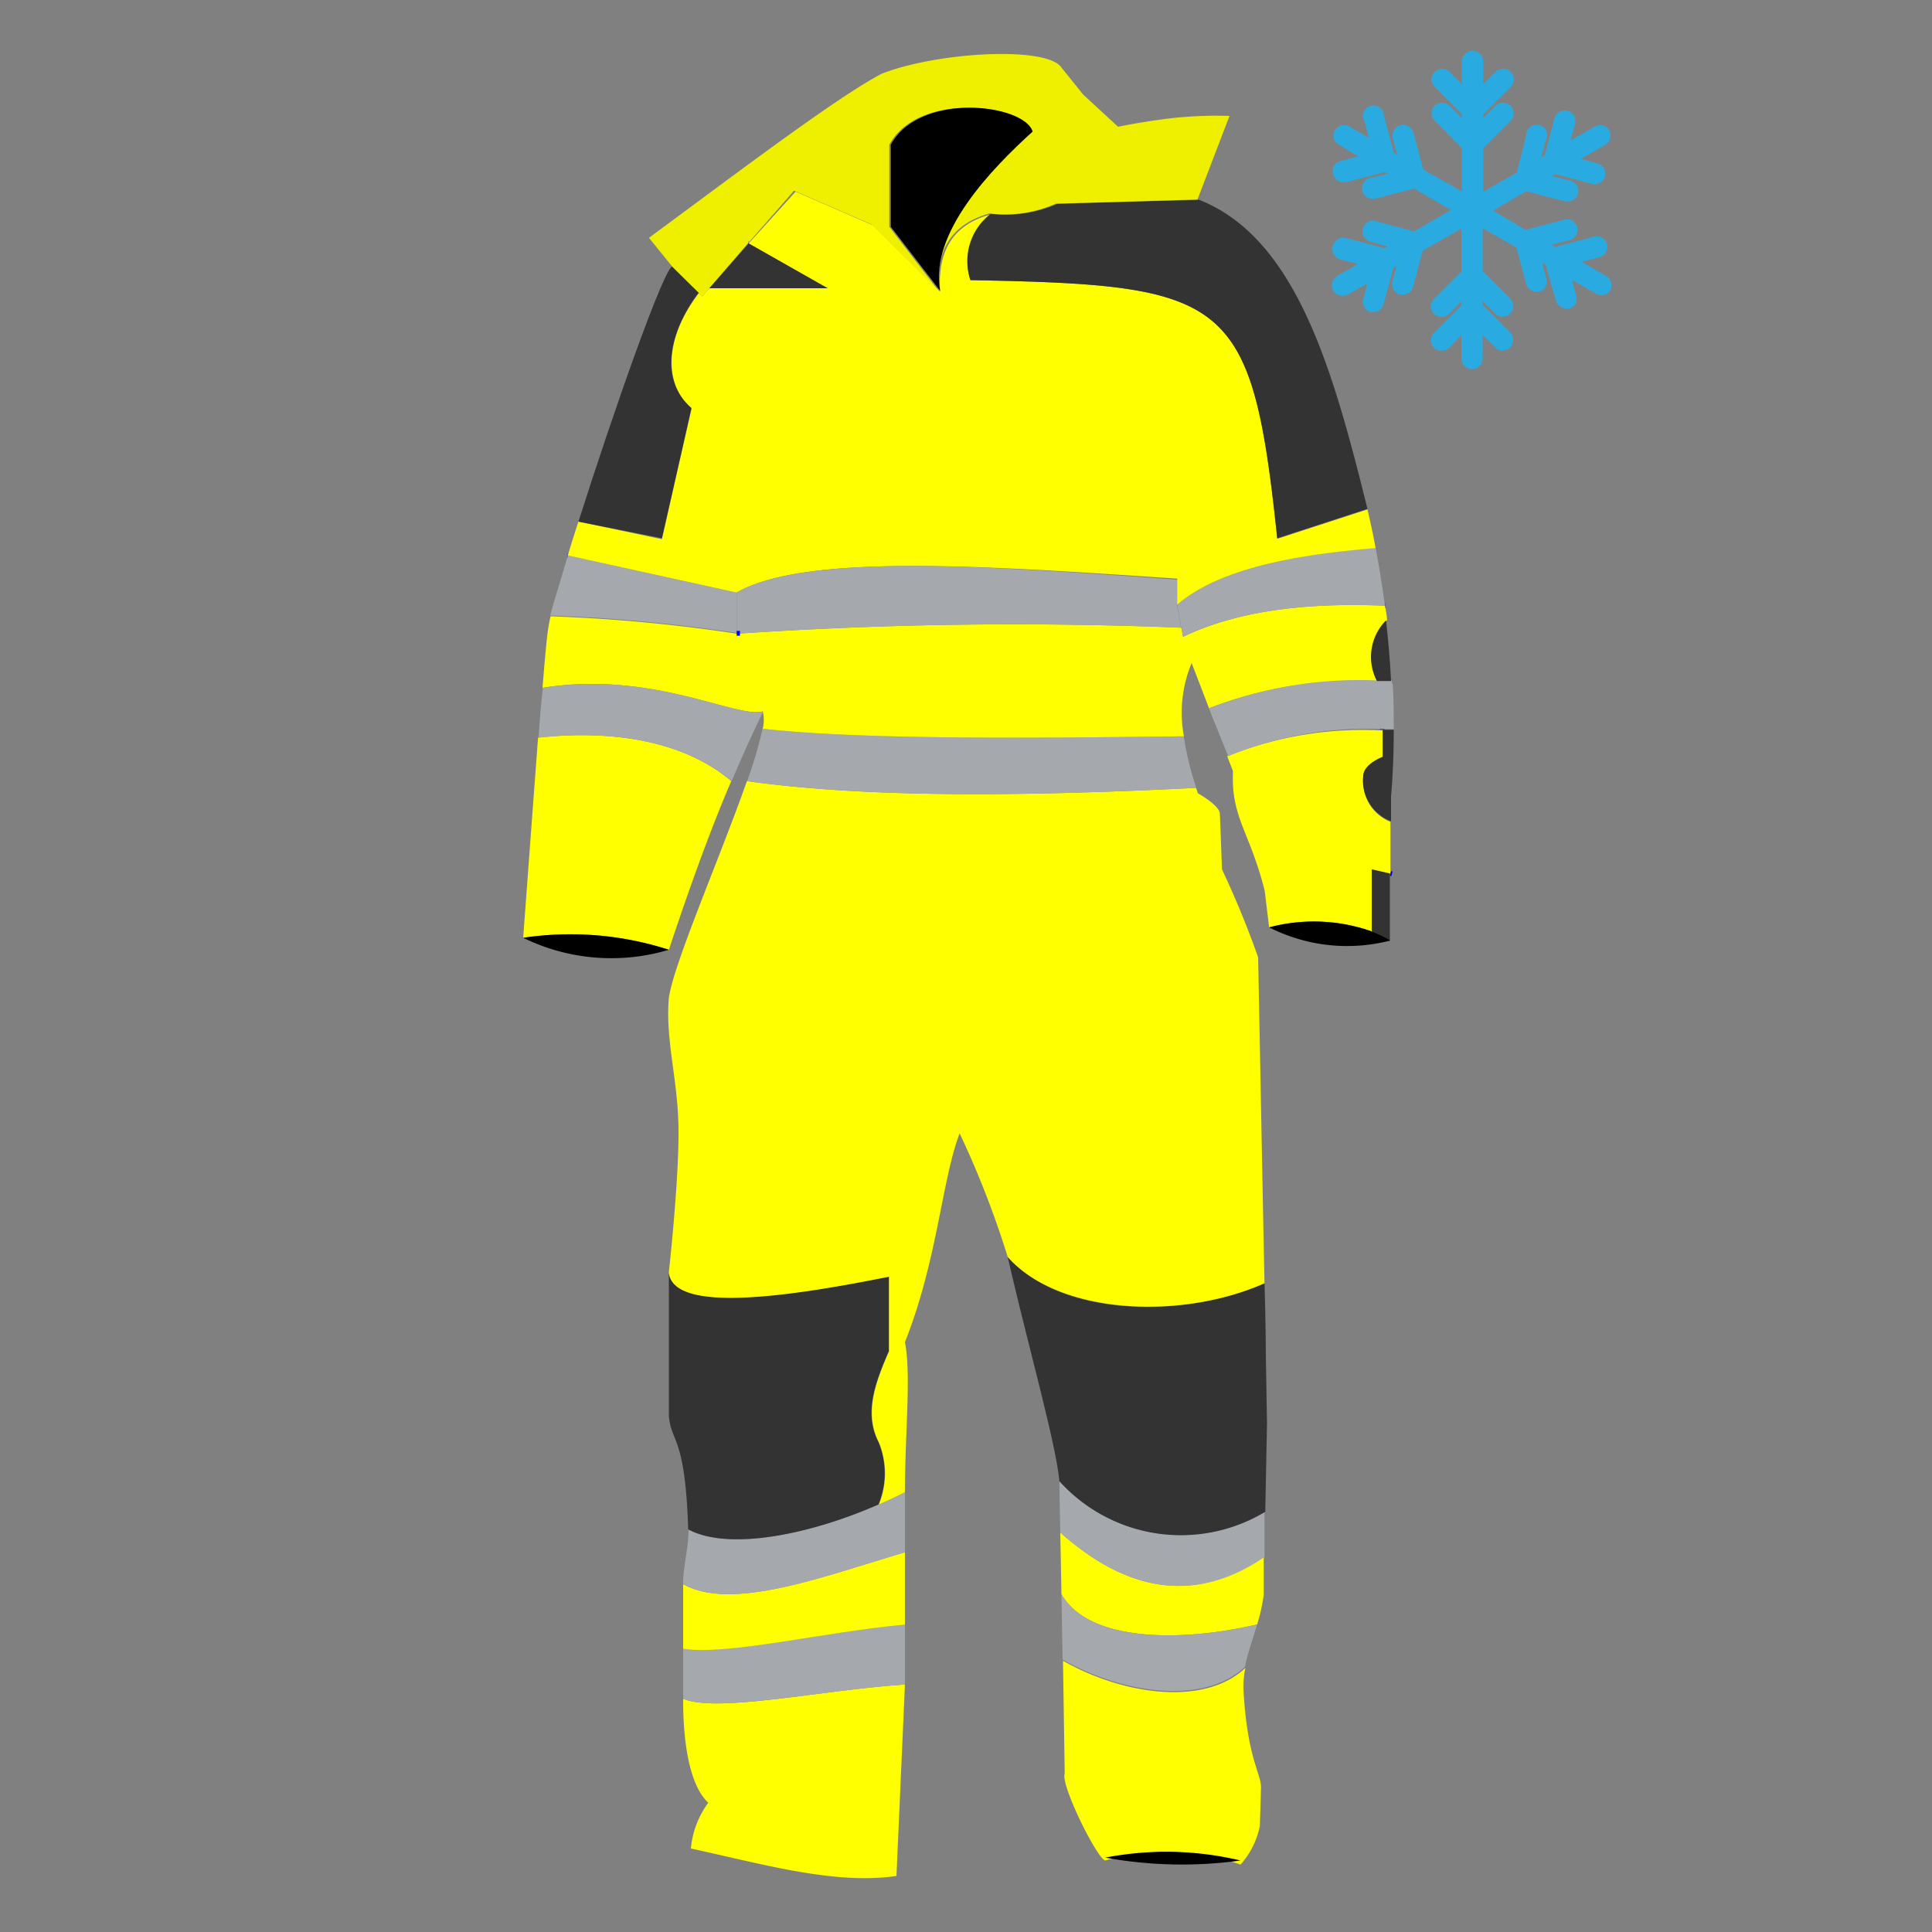<svg xmlns="http://www.w3.org/2000/svg" viewBox="0 0 100 100"><rect x="0" y="0" width="100" height="100" fill="#808080" stroke="none"/><defs><style>.cls-1{fill:#ff0;}.cls-2{fill:#a5a9ad;}.cls-3{fill:#333;}.cls-4{fill:#efef00;}.cls-5{fill:none;stroke:blue;stroke-miterlimit:10;stroke-width:0.25px;}.cls-6{fill:#29abe2;}</style></defs><g id="Lag_127" data-name="Lag 127"><path class="cls-1" d="M55.11,91.8c-.23.58,1.68,4.42,2.1,4.5a11.49,11.49,0,0,1,7,.21,4.24,4.24,0,0,0,1-2l.06-2c0-.71-.73-1.58-.91-5.09a5.09,5.09,0,0,1,.1-1.09c-2.11,2-6.31,1.41-9.44-.37Z"/><path class="cls-1" d="M36.66,93.31a4.71,4.71,0,0,0-.9,2.37c3.86.84,7.48,1.88,10.64,1.42l.44-9.91c-4.29.28-9.69,1.48-11.48.74C35.35,89.91,35.62,92.34,36.66,93.31Z"/><path class="cls-2" d="M35.36,85.33v2.6c1.79.74,7.19-.46,11.48-.74V84.08C42.63,84.46,37.66,85.69,35.36,85.33Z"/><path class="cls-1" d="M35.36,82v3.34c2.3.36,7.27-.87,11.48-1.25V80.34C42.53,81.62,37.88,83.4,35.36,82Z"/><path class="cls-2" d="M35.36,82c2.52,1.41,7.17-.37,11.48-1.65V77.23c-.43.23-.89.44-1.35.64-3.57,1.57-7.77,2.41-9.85,1.29C35.64,80.13,35.34,81.17,35.36,82Z"/><path class="cls-3" d="M34.62,65.85v7.42c.11,1.43.85,1,1,5.89,2.08,1.12,6.28.28,9.85-1.29a4.22,4.22,0,0,0,0-3.22c-.78-1.52-.16-3.12.53-4.71V66.08C41.24,67,34.81,68.07,34.62,65.85Z"/><path class="cls-1" d="M54.88,79.32l.06,3.19C56.34,85,61.15,85,65.07,84.08a9.34,9.34,0,0,0,.34-1.53l0-2C62.07,82.9,58.55,82.59,54.88,79.32Z"/><path class="cls-2" d="M54.94,82.51,55,85.9c3.13,1.78,7.33,2.37,9.44.37.14-.72.41-1.45.63-2.19C61.15,85,56.34,85,54.94,82.51Z"/><path class="cls-2" d="M54.83,76.66l.05,2.66c3.67,3.27,7.19,3.58,10.57,1.27l0-2.34A8.47,8.47,0,0,1,54.83,76.66Z"/><path class="cls-3" d="M52.16,65.06c1,4.4,2.52,9.74,2.67,11.6a8.47,8.47,0,0,0,10.66,1.59l.09-4.59-.06-3.45s0-1.54-.07-3.79C61.13,68.33,54.83,68.11,52.16,65.06Z"/><path class="cls-1" d="M35.12,58.66c0,2.69-.5,7.19-.5,7.19.19,2.22,6.62,1.19,11.4.23v3.86c-.69,1.59-1.31,3.19-.53,4.71a4.22,4.22,0,0,1,0,3.22c.46-.2.92-.41,1.35-.64,0-3.08.33-6.06,0-7.76,1.69-4.26,1.9-8.36,2.83-10.81a49.05,49.05,0,0,1,2.49,6.4c2.67,3,9,3.27,13.29,1.36-.12-5.88-.32-16.54-.33-16.87A48,48,0,0,0,63.25,45s-.09-2.46-.11-2.89S62,41.06,62,41.06l-.09-.28c-8.84.44-17,.53-23.25-.35-1.38,3.94-3.93,9.77-4.05,11.33C34.45,54,35.13,56,35.12,58.66Z"/><path class="cls-2" d="M38.67,40.43c6.26.88,14.41.79,23.25.35a15.68,15.68,0,0,1-.65-2.67c-8.6.11-16.92.16-21.8-.39A21.7,21.7,0,0,1,38.67,40.43Z"/><path class="cls-1" d="M28.08,35.6c5.7-.91,10.05,1.61,11.4,1.22a1.91,1.91,0,0,1,0,.9c4.88.55,13.2.5,21.8.39a6.65,6.65,0,0,1,.4-3.79l.9,2.34a21.55,21.55,0,0,1,8.7-1.41,2.69,2.69,0,0,1,.51-3.14c0-.25-.06-.5-.1-.76-4.05-.17-7.62.25-10.45,1.61l-.09-.47a213.25,213.25,0,0,0-23,.31v0a84.14,84.14,0,0,0-9.65-.9,4.71,4.71,0,0,0-.1.49C28.32,32.77,28.21,34,28.08,35.6Z"/><path class="cls-1" d="M63.52,39.14l.3.78c-.11,2.41.86,3.09,1.64,6.18L65.69,48a9,9,0,0,1,5.34.22V45l.94.24v-2.7a2.26,2.26,0,0,1-1.41-2.33c0-.64,1-1,1-1v-1.4A18.79,18.79,0,0,0,63.52,39.14Z"/><path class="cls-3" d="M71,45v3.21a6.27,6.27,0,0,1,.94.46V45.21Z"/><path class="cls-2" d="M62.57,36.66l1,2.48a18.79,18.79,0,0,1,8-1.4l.57,0c0-.84,0-1.68-.07-2.52h-.77A21.55,21.55,0,0,0,62.57,36.66Z"/><path class="cls-3" d="M71.27,35.25H72c-.05-1-.14-2.09-.26-3.14A2.69,2.69,0,0,0,71.27,35.25Z"/><path class="cls-3" d="M70.56,40.18A2.26,2.26,0,0,0,72,42.51V41.22c.1-1.14.14-2.3.14-3.45l-.57,0v1.4S70.56,39.54,70.56,40.18Z"/><path class="cls-2" d="M60.93,31.3l.21,1.19.09.47c2.83-1.36,6.4-1.78,10.45-1.61-.13-1-.29-2-.48-3C66.85,28.73,63.07,29.47,60.93,31.3Z"/><path class="cls-2" d="M28.48,31.86a84.14,84.14,0,0,1,9.65.9V30.67l-8.74-1.92C29,30.11,28.64,31.22,28.48,31.86Z"/><path class="cls-1" d="M29.39,28.75l8.74,1.92c3.61-2.08,13.32-1.35,22.8-.72V31.3c2.14-1.83,5.92-2.57,10.27-2.93-.12-.68-.27-1.35-.42-2l-4.67,1.52C64.79,15.34,63.64,14.75,50.23,14.5a3.08,3.08,0,0,1,1.06-3.4c-2,.52-2.77,1.94-2.63,4l-3.48-3.44-4-1.74L38.75,12.6l4.09,2.32H36.71l-.36.42-.17-.17c-1.6,2.06-2,4.51-.39,6l-1.53,6.74L29.94,27C29.74,27.61,29.55,28.2,29.39,28.75Z"/><path class="cls-3" d="M29.94,27l4.32.86,1.53-6.74c-1.66-1.44-1.21-3.89.39-6l-1.35-1.33C34.45,13.58,31.72,21.4,29.94,27Z"/><path class="cls-3" d="M50.23,14.5c13.41.25,14.56.84,15.88,13.36l4.67-1.52c-1.76-7.08-3.64-14-8.72-16l-7.33.21a6.5,6.5,0,0,1-3.44.51A3.08,3.08,0,0,0,50.23,14.5Z"/><path class="cls-4" d="M33.59,12.31l1.24,1.53,1.35,1.33.17.17.36-.42h0l2-2.32,2.39-2.73,4,1.74,3.48,3.44-2.55-3.31V7.49c1.48-2.76,6.92-2.12,7.34-.68-2.11,1.91-5.35,5.27-4.79,8.24-.14-2,.59-3.43,2.63-4a6.5,6.5,0,0,0,3.44-.51l7.33-.21L63.64,6a21.73,21.73,0,0,0-2.94.11c-1.54.18-2.83.45-2.83.45L56.06,4.89,54.92,3.47c-.8-1.08-6.35-.79-9.27.34C43.36,5,38.27,8.86,33.59,12.31Z"/><path class="cls-1" d="M27.08,48.54a16.57,16.57,0,0,1,7.54.62c1-3,2.06-6,3.23-8.73-2.25-1.92-5.78-2.71-10-2.25C27.5,42.85,27.08,48.54,27.08,48.54Z"/><path class="cls-2" d="M27.87,38.18c4.2-.46,7.73.33,10,2.25.52-1.24,1.07-2.44,1.63-3.61-1.35.39-5.7-2.13-11.4-1.22C28,36.39,27.94,37.27,27.87,38.18Z"/><polygon class="cls-3" points="36.72 14.92 42.84 14.92 38.75 12.6 36.72 14.92"/><line class="cls-5" x1="71.69" y1="31.35" x2="71.68" y2="31.35"/><line class="cls-5" x1="72.05" y1="35.25" x2="72.04" y2="35.25"/><line class="cls-5" x1="72.05" y1="45.23" x2="71.97" y2="45.21"/><line class="cls-5" x1="71.54" y1="37.72" x2="71.54" y2="37.74"/><line class="cls-5" x1="38.75" y1="12.6" x2="38.74" y2="12.6"/><path class="cls-2" d="M38.13,30.67V32.8a213.25,213.25,0,0,1,23-.31l-.21-1.19V30C51.45,29.32,41.74,28.59,38.13,30.67Z"/><path class="cls-5" d="M39.47,37.72h0"/><path class="cls-5" d="M61.3,38.11h0"/><line class="cls-5" x1="29.39" y1="28.75" x2="29.38" y2="28.75"/><path class="cls-5" d="M38.3,32.78l-.17,0"/><path d="M46.11,7.49v4.25l2.55,3.31c-.56-3,2.68-6.33,4.79-8.24C53,5.37,47.59,4.73,46.11,7.49Z"/><path d="M65.69,48a8.92,8.92,0,0,0,6.28.68,6.27,6.27,0,0,0-.94-.46A9,9,0,0,0,65.69,48Z"/><path d="M27.08,48.54a10.38,10.38,0,0,0,7.54.62A16.57,16.57,0,0,0,27.08,48.54Z"/><path d="M57.21,96.15a22.23,22.23,0,0,0,7,.15A16.56,16.56,0,0,0,57.21,96.15Z"/><path class="cls-6" d="M83.36,15a.54.54,0,0,1-.47.27.55.55,0,0,1-.28-.07l-1.24-.71.22.82a.53.53,0,0,1-.38.66l-.14,0a.58.58,0,0,1-.54-.41L80,13.7l-.18-.1.22.83a.54.54,0,0,1-.38.67l-.14,0a.56.56,0,0,1-.53-.4l-.5-1.89-1.75-1v2.22l1.42,1.42a.55.55,0,0,1-.78.78l-.64-.65v.2l1.42,1.42a.55.55,0,0,1-.78.78l-.64-.65v1.22a.54.54,0,0,1-.55.55.55.55,0,0,1-.55-.55V17.35L75,18a.52.52,0,0,1-.39.15.5.5,0,0,1-.38-.15.54.54,0,0,1,0-.78l1.41-1.41V15.6l-.64.65a.56.56,0,0,1-.39.15.54.54,0,0,1-.38-.15.54.54,0,0,1,0-.78l1.41-1.41V11.83l-2,1.14-.5,1.88a.56.56,0,0,1-.53.4l-.14,0a.56.56,0,0,1-.4-.67l.22-.81-.17.1-.51,1.87a.54.54,0,0,1-.52.41l-.14,0a.55.55,0,0,1-.39-.67l.21-.81-1,.57a.58.58,0,0,1-.28.07.55.55,0,0,1-.48-.27.57.57,0,0,1,.21-.76l1.07-.61-.94-.25A.55.55,0,0,1,69,12.7a.56.56,0,0,1,.67-.38l2,.53.17-.09-.94-.26a.55.55,0,0,1,.29-1.06l2,.54,1.91-1.11L73.19,9.76l-2,.52h-.15a.52.52,0,0,1-.52-.4.55.55,0,0,1,.38-.67L71.84,9l-.16-.1-2,.53h-.13A.56.56,0,0,1,69,9a.54.54,0,0,1,.39-.67l.91-.24-1-.6a.54.54,0,0,1-.21-.74.55.55,0,0,1,.76-.2l1,.58-.22-.85a.54.54,0,1,1,1-.29l.52,1.92.17.1-.23-.86a.57.57,0,0,1,.4-.68.57.57,0,0,1,.67.4l.51,1.91,2,1.13V7.67L74.26,6.24a.52.52,0,0,1,0-.76.53.53,0,0,1,.77,0l.64.64V5.91L74.26,4.49a.53.53,0,0,1,0-.77.55.55,0,0,1,.77,0l.64.65V3.18a.55.55,0,0,1,.55-.55.55.55,0,0,1,.55.55V4.37l.64-.65a.55.55,0,0,1,.78.78L76.77,5.92v.2l.64-.64a.54.54,0,0,1,.78,0,.55.55,0,0,1,0,.77L76.77,7.68V9.93l1.74-1L79,7a.54.54,0,1,1,1,.28l-.23.87.18-.1.51-1.93a.57.57,0,0,1,.68-.39.55.55,0,0,1,.38.68l-.23.86,1.25-.72a.54.54,0,1,1,.55.94l-1.27.73.9.25a.55.55,0,0,1-.15,1.07H82.5l-2-.53-.17.1.9.24a.54.54,0,0,1-.15,1.07H81l-2-.52-1.72,1,1.68,1,2-.53a.55.55,0,0,1,.67.38.54.54,0,0,1-.38.67l-.94.25.19.11,2-.53a.55.55,0,0,1,.67.38.56.56,0,0,1-.38.68l-.93.24,1.3.75A.57.57,0,0,1,83.36,15Z"/></g></svg>